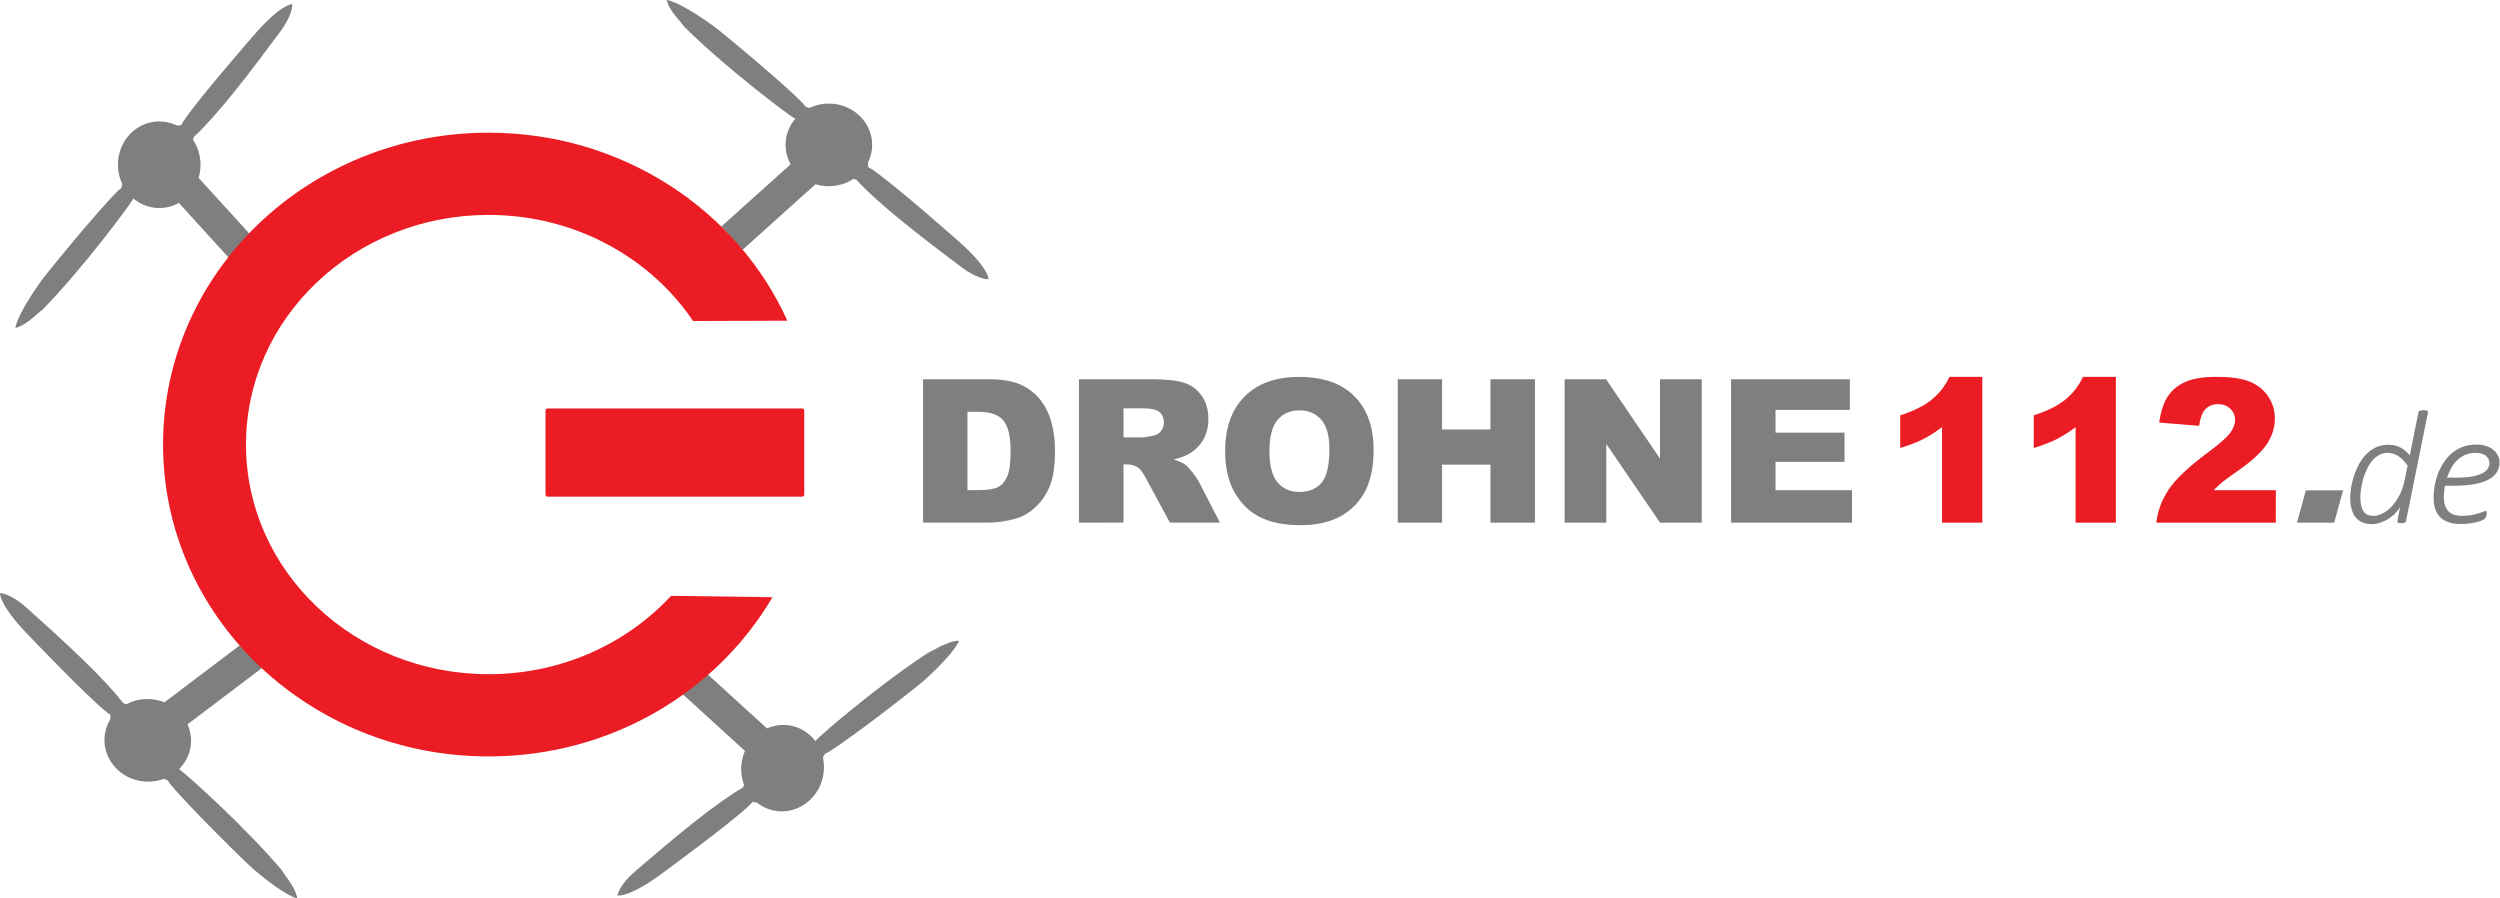 <svg width="192" height="69" viewBox="0 0 192 69" fill="none" xmlns="http://www.w3.org/2000/svg">
<g clip-path="url(#clip0_1_591)">
<path d="M61.608 38.146H42.054C41.968 38.146 41.895 38.074 41.895 37.987V31.527C41.895 31.441 41.968 31.368 42.054 31.368H61.608C61.694 31.368 61.766 31.441 61.766 31.527V37.987C61.766 38.074 61.694 38.146 61.608 38.146Z" fill="#EC1C24"/>
<path d="M70.899 29.128H75.956C76.951 29.128 77.758 29.263 78.369 29.532C78.984 29.801 79.489 30.191 79.888 30.695C80.287 31.2 80.58 31.791 80.757 32.459C80.94 33.132 81.027 33.844 81.027 34.594C81.027 35.771 80.892 36.684 80.623 37.333C80.354 37.982 79.984 38.526 79.508 38.963C79.032 39.4 78.522 39.694 77.975 39.838C77.229 40.04 76.552 40.136 75.946 40.136H70.889V29.128H70.899ZM74.302 31.623V37.641H75.134C75.845 37.641 76.35 37.564 76.653 37.406C76.955 37.247 77.186 36.973 77.359 36.579C77.527 36.185 77.614 35.55 77.614 34.666C77.614 33.498 77.422 32.7 77.042 32.272C76.662 31.839 76.033 31.628 75.148 31.628L74.302 31.623Z" fill="#7F7F7F"/>
<path d="M82.863 40.141V29.128H88.535C89.587 29.128 90.39 29.22 90.948 29.398C91.505 29.576 91.952 29.912 92.293 30.402C92.635 30.892 92.803 31.484 92.803 32.185C92.803 32.796 92.673 33.325 92.414 33.767C92.154 34.209 91.794 34.57 91.337 34.844C91.049 35.017 90.65 35.166 90.14 35.281C90.544 35.416 90.842 35.55 91.025 35.685C91.15 35.776 91.332 35.968 91.568 36.262C91.803 36.56 91.962 36.785 92.044 36.944L93.692 40.136H89.847L88.03 36.771C87.799 36.334 87.593 36.055 87.415 35.92C87.17 35.752 86.891 35.666 86.583 35.666H86.285V40.136L82.863 40.141ZM86.28 33.594H87.713C87.867 33.594 88.169 33.546 88.616 33.445C88.842 33.402 89.025 33.286 89.169 33.099C89.313 32.911 89.385 32.7 89.385 32.459C89.385 32.104 89.275 31.83 89.049 31.642C88.823 31.45 88.4 31.359 87.78 31.359H86.285V33.594H86.28Z" fill="#7F7F7F"/>
<path d="M94.091 34.642C94.091 32.844 94.591 31.445 95.591 30.445C96.591 29.446 97.985 28.946 99.773 28.946C101.604 28.946 103.017 29.436 104.007 30.422C104.998 31.407 105.493 32.782 105.493 34.555C105.493 35.843 105.276 36.896 104.844 37.723C104.411 38.545 103.786 39.189 102.964 39.645C102.142 40.102 101.123 40.333 99.903 40.333C98.662 40.333 97.634 40.136 96.822 39.742C96.009 39.347 95.346 38.723 94.841 37.862C94.346 37.002 94.091 35.93 94.091 34.642ZM97.494 34.656C97.494 35.767 97.701 36.564 98.115 37.05C98.528 37.535 99.09 37.781 99.802 37.781C100.532 37.781 101.099 37.545 101.498 37.069C101.897 36.593 102.099 35.738 102.099 34.507C102.099 33.469 101.888 32.714 101.474 32.234C101.056 31.758 100.489 31.517 99.773 31.517C99.085 31.517 98.537 31.762 98.119 32.248C97.701 32.733 97.494 33.536 97.494 34.656Z" fill="#7F7F7F"/>
<path d="M107.348 29.128H110.751V32.983H114.467V29.128H117.884V40.141H114.467V35.685H110.751V40.141H107.348V29.128Z" fill="#7F7F7F"/>
<path d="M120.168 29.128H123.345L127.488 35.218V29.128H130.694V40.141H127.488L123.364 34.094V40.141H120.163V29.128H120.168Z" fill="#7F7F7F"/>
<path d="M132.948 29.128H142.067V31.479H136.361V33.228H141.658V35.473H136.361V37.646H142.235V40.141H132.948V29.128Z" fill="#7F7F7F"/>
<path d="M152.242 28.941V40.141H149.147V32.806C148.647 33.185 148.162 33.493 147.695 33.728C147.229 33.964 146.638 34.19 145.936 34.406V31.897C146.979 31.561 147.787 31.157 148.363 30.686C148.94 30.215 149.392 29.633 149.714 28.946L152.242 28.941Z" fill="#EC1C24"/>
<path d="M162.5 28.941V40.141H159.404V32.806C158.905 33.185 158.419 33.493 157.953 33.728C157.487 33.964 156.895 34.19 156.194 34.406V31.897C157.237 31.561 158.044 31.157 158.621 30.686C159.198 30.215 159.65 29.633 159.972 28.946L162.5 28.941Z" fill="#EC1C24"/>
<path d="M174.781 40.141H165.605C165.711 39.232 166.028 38.381 166.562 37.583C167.095 36.785 168.095 35.843 169.561 34.757C170.455 34.089 171.032 33.584 171.282 33.238C171.532 32.892 171.657 32.565 171.657 32.253C171.657 31.916 171.532 31.633 171.287 31.392C171.037 31.157 170.729 31.037 170.349 31.037C169.96 31.037 169.638 31.162 169.393 31.407C169.143 31.652 168.979 32.084 168.893 32.705L165.826 32.455C165.946 31.594 166.167 30.921 166.49 30.436C166.812 29.95 167.263 29.58 167.845 29.326C168.427 29.066 169.234 28.941 170.268 28.941C171.344 28.941 172.181 29.066 172.781 29.311C173.377 29.556 173.849 29.931 174.195 30.441C174.536 30.95 174.709 31.517 174.709 32.147C174.709 32.82 174.512 33.459 174.118 34.07C173.724 34.68 173.012 35.353 171.974 36.084C171.359 36.511 170.945 36.809 170.739 36.978C170.532 37.146 170.287 37.372 170.008 37.646H174.786L174.781 40.141Z" fill="#EC1C24"/>
<path d="M177.088 37.66H179.948L179.266 40.141H176.406L177.088 37.66Z" fill="#7F7F7F"/>
<path d="M184.784 40.016C184.774 40.073 184.745 40.117 184.692 40.141C184.639 40.165 184.548 40.179 184.418 40.179C184.356 40.179 184.308 40.174 184.265 40.169C184.226 40.165 184.192 40.155 184.168 40.141C184.144 40.126 184.125 40.112 184.12 40.093C184.111 40.073 184.111 40.049 184.12 40.016L184.337 38.881C184.284 39.021 184.188 39.165 184.043 39.328C183.904 39.487 183.736 39.636 183.539 39.775C183.342 39.915 183.125 40.025 182.885 40.117C182.645 40.208 182.4 40.251 182.154 40.251C181.9 40.251 181.683 40.217 181.505 40.15C181.328 40.083 181.174 39.992 181.054 39.881C180.934 39.77 180.833 39.645 180.76 39.501C180.688 39.357 180.631 39.213 180.592 39.064C180.554 38.915 180.525 38.766 180.515 38.626C180.501 38.482 180.496 38.357 180.496 38.242C180.496 38.011 180.52 37.752 180.563 37.463C180.607 37.175 180.679 36.877 180.775 36.574C180.871 36.271 180.996 35.978 181.15 35.685C181.299 35.396 181.486 35.137 181.703 34.911C181.919 34.685 182.174 34.502 182.457 34.363C182.741 34.224 183.068 34.156 183.428 34.156C183.62 34.156 183.793 34.175 183.957 34.219C184.12 34.262 184.265 34.32 184.399 34.392C184.534 34.464 184.654 34.55 184.764 34.651C184.875 34.752 184.981 34.858 185.077 34.968L185.735 31.662C185.74 31.637 185.75 31.613 185.764 31.594C185.779 31.575 185.803 31.556 185.832 31.546C185.86 31.532 185.899 31.522 185.947 31.517C185.995 31.508 186.057 31.503 186.13 31.503C186.202 31.503 186.259 31.508 186.307 31.517C186.355 31.527 186.394 31.537 186.418 31.546C186.447 31.561 186.461 31.575 186.466 31.594C186.471 31.613 186.471 31.637 186.471 31.662L184.784 40.016ZM184.904 35.762C184.678 35.44 184.442 35.199 184.192 35.031C183.942 34.863 183.664 34.781 183.351 34.781C183.106 34.781 182.89 34.839 182.693 34.954C182.496 35.069 182.323 35.218 182.169 35.406C182.015 35.593 181.88 35.805 181.77 36.05C181.659 36.29 181.568 36.54 181.491 36.795C181.419 37.05 181.366 37.3 181.328 37.545C181.294 37.79 181.275 38.011 181.275 38.213C181.275 38.66 181.352 39.006 181.505 39.251C181.659 39.496 181.914 39.617 182.26 39.617C182.51 39.617 182.76 39.549 183.01 39.419C183.265 39.285 183.495 39.102 183.717 38.862C183.933 38.622 184.125 38.338 184.293 38.006C184.462 37.675 184.587 37.305 184.668 36.906L184.904 35.762Z" fill="#7F7F7F"/>
<path d="M191.97 35.487C191.97 35.766 191.902 36.016 191.773 36.237C191.643 36.458 191.436 36.651 191.153 36.809C190.869 36.968 190.508 37.088 190.071 37.175C189.634 37.261 189.105 37.304 188.485 37.304H187.769C187.74 37.463 187.721 37.617 187.706 37.766C187.692 37.915 187.687 38.054 187.687 38.184C187.687 38.641 187.797 38.996 188.019 39.242C188.24 39.492 188.6 39.616 189.1 39.616C189.36 39.616 189.595 39.597 189.802 39.559C190.009 39.52 190.186 39.477 190.34 39.429C190.489 39.386 190.614 39.343 190.706 39.299C190.797 39.261 190.864 39.242 190.893 39.242C190.927 39.242 190.951 39.256 190.965 39.28C190.979 39.309 190.989 39.343 190.989 39.381C190.989 39.405 190.984 39.439 190.98 39.477C190.975 39.516 190.965 39.559 190.951 39.602C190.936 39.645 190.922 39.688 190.903 39.732C190.883 39.775 190.859 39.813 190.826 39.842C190.778 39.89 190.691 39.943 190.566 39.986C190.446 40.035 190.302 40.078 190.134 40.116C189.97 40.155 189.787 40.184 189.595 40.208C189.398 40.232 189.206 40.246 189.018 40.246C188.663 40.246 188.35 40.203 188.086 40.116C187.822 40.03 187.6 39.905 187.423 39.732C187.245 39.564 187.115 39.347 187.028 39.093C186.942 38.838 186.899 38.54 186.899 38.199C186.899 37.934 186.923 37.646 186.976 37.343C187.028 37.035 187.11 36.732 187.216 36.434C187.326 36.132 187.466 35.843 187.644 35.569C187.817 35.295 188.023 35.05 188.264 34.839C188.504 34.627 188.783 34.459 189.095 34.334C189.408 34.209 189.763 34.142 190.158 34.142C190.484 34.142 190.763 34.185 190.989 34.271C191.215 34.358 191.402 34.464 191.547 34.593C191.691 34.723 191.792 34.867 191.859 35.026C191.941 35.19 191.97 35.343 191.97 35.487ZM191.186 35.569C191.186 35.334 191.095 35.141 190.907 34.997C190.72 34.853 190.46 34.781 190.119 34.781C189.821 34.781 189.557 34.834 189.321 34.935C189.086 35.041 188.879 35.18 188.701 35.353C188.523 35.526 188.369 35.728 188.244 35.959C188.12 36.189 188.014 36.43 187.937 36.684H188.624C189.119 36.684 189.533 36.656 189.86 36.593C190.186 36.531 190.451 36.449 190.643 36.348C190.84 36.242 190.979 36.127 191.061 35.987C191.148 35.858 191.186 35.718 191.186 35.569Z" fill="#7F7F7F"/>
<path d="M9.667 54.07C9.667 54.07 9.537 54.051 9.465 53.998C7.864 51.946 4.985 49.307 1.971 46.61C1.971 46.61 0.89 45.615 0 45.548C0 45.548 -0.086 46.408 2.029 48.62C2.029 48.62 6.711 53.537 8.268 54.753C8.268 54.753 8.518 54.907 8.489 54.916C8.46 54.926 8.475 55.205 8.475 55.205L8.729 55.493L9.835 54.296L9.667 54.07Z" fill="#7F7F7F"/>
<path d="M18.996 49.122L12.544 54.001L14.002 55.93L20.455 51.05L18.996 49.122Z" fill="#7F7F7F"/>
<path d="M14.662 57.14C14.81 55.394 13.447 53.853 11.616 53.697C9.786 53.542 8.182 54.831 8.034 56.577C7.885 58.323 9.249 59.864 11.079 60.02C12.91 60.175 14.514 58.886 14.662 57.14Z" fill="#7F7F7F"/>
<path d="M13.757 58.661C13.714 58.685 13.546 58.997 13.752 59.069C14.233 59.372 18.915 63.583 21.698 66.895C21.626 66.938 22.707 68.082 22.827 69C22.861 68.986 22.116 68.995 19.549 66.823C19.468 66.827 14.324 61.795 13.022 60.146C13.022 60.146 12.863 59.882 12.849 59.91C12.839 59.939 12.57 59.781 12.522 59.781C12.469 59.776 12.238 59.651 12.238 59.651L13.527 58.483L13.757 58.661Z" fill="#7F7F7F"/>
<path d="M15.178 13.58L13.391 15.209L18.543 20.861L20.329 19.233L15.178 13.58Z" fill="#7F7F7F"/>
<path d="M12.252 15.978C14.004 15.966 15.414 14.467 15.401 12.63C15.389 10.793 13.958 9.313 12.206 9.325C10.454 9.337 9.044 10.836 9.057 12.673C9.069 14.51 10.5 15.99 12.252 15.978Z" fill="#7F7F7F"/>
<path d="M14.844 10.719C14.844 10.719 14.853 10.589 14.896 10.512C16.795 8.734 19.155 5.624 21.568 2.374C21.568 2.374 22.457 1.206 22.448 0.312C22.448 0.312 21.582 0.307 19.573 2.615C19.573 2.615 15.103 7.724 14.036 9.392C14.036 9.392 13.906 9.652 13.897 9.628C13.882 9.604 13.608 9.642 13.608 9.642L13.344 9.921L14.637 10.911L14.844 10.719Z" fill="#7F7F7F"/>
<path d="M10.652 15.213C10.623 15.175 10.301 15.03 10.243 15.247C9.984 15.751 6.22 20.798 3.178 23.87C3.125 23.802 2.087 24.98 1.183 25.187C1.197 25.216 1.12 24.48 3.053 21.726C3.043 21.644 7.581 16.064 9.104 14.612C9.104 14.612 9.354 14.429 9.325 14.42C9.297 14.41 9.426 14.131 9.426 14.079C9.426 14.026 9.527 13.78 9.527 13.78L10.806 14.958L10.652 15.213Z" fill="#7F7F7F"/>
<path d="M53.489 51.006L51.861 52.793L57.512 57.945L59.141 56.158L53.489 51.006Z" fill="#7F7F7F"/>
<path d="M63.202 59.673C63.595 57.878 62.526 56.12 60.815 55.745C59.103 55.37 57.397 56.52 57.004 58.315C56.611 60.109 57.68 61.868 59.391 62.243C61.102 62.618 62.809 61.467 63.202 59.673Z" fill="#7F7F7F"/>
<path d="M57.133 60.3C57.133 60.3 57.099 60.425 57.037 60.492C54.792 61.809 51.802 64.318 48.731 66.957C48.731 66.957 47.606 67.904 47.419 68.774C47.419 68.774 48.26 68.971 50.73 67.164C50.73 67.164 56.219 63.165 57.628 61.776C57.628 61.776 57.81 61.55 57.815 61.578C57.82 61.607 58.099 61.631 58.099 61.631L58.416 61.415L57.373 60.165L57.133 60.3Z" fill="#7F7F7F"/>
<path d="M62.218 56.844C62.237 56.892 62.521 57.099 62.622 56.902C62.987 56.464 67.77 52.374 71.418 50.047C71.452 50.124 72.73 49.201 73.653 49.206C73.644 49.172 73.557 49.908 71.067 52.172C71.062 52.254 65.4 56.695 63.598 57.772C63.598 57.772 63.314 57.897 63.338 57.911C63.367 57.925 63.175 58.171 63.165 58.219C63.156 58.272 63.002 58.483 63.002 58.483L62.011 57.056L62.218 56.844Z" fill="#7F7F7F"/>
<path d="M61.093 12.28L55.405 17.392L57.022 19.19L62.709 14.078L61.093 12.28Z" fill="#7F7F7F"/>
<path d="M63.655 14.3C65.492 14.3 66.982 12.88 66.982 11.127C66.982 9.375 65.492 7.955 63.655 7.955C61.818 7.955 60.329 9.375 60.329 11.127C60.329 12.88 61.818 14.3 63.655 14.3Z" fill="#7F7F7F"/>
<path d="M65.568 13.761C65.568 13.761 65.698 13.771 65.775 13.814C67.544 15.727 70.635 18.107 73.87 20.544C73.87 20.544 75.033 21.443 75.927 21.438C75.927 21.438 75.941 20.573 73.644 18.549C73.644 18.549 68.563 14.045 66.905 12.964C66.905 12.964 66.645 12.834 66.669 12.819C66.693 12.805 66.66 12.531 66.66 12.531L66.381 12.267L65.381 13.55L65.568 13.761Z" fill="#7F7F7F"/>
<path d="M61.108 9.536C61.146 9.508 61.29 9.186 61.079 9.128C60.574 8.864 55.556 5.071 52.504 2.004C52.571 1.956 51.398 0.904 51.201 0C51.172 0.014 51.908 -0.058 54.648 1.894C54.729 1.884 60.281 6.46 61.718 7.994C61.718 7.994 61.901 8.243 61.91 8.215C61.92 8.186 62.199 8.32 62.247 8.316C62.3 8.316 62.545 8.421 62.545 8.421L61.362 9.695L61.108 9.536Z" fill="#7F7F7F"/>
<path d="M60.469 24.63C56.628 16.136 47.798 10.19 37.522 10.19C23.717 10.19 12.522 20.914 12.522 34.142C12.522 47.37 23.717 58.094 37.522 58.094C46.885 58.094 55.042 53.162 59.325 45.865L51.538 45.76C48.125 49.446 43.112 51.778 37.522 51.778C27.235 51.778 18.891 43.88 18.891 34.142C18.891 24.404 27.23 16.506 37.522 16.506C44.121 16.506 49.918 19.756 53.23 24.654" fill="#EC1C24"/>
</g>
<defs>
<clipPath id="clip0_1_591">
<rect width="192" height="69" fill="white"/>
</clipPath>
</defs>
</svg>
